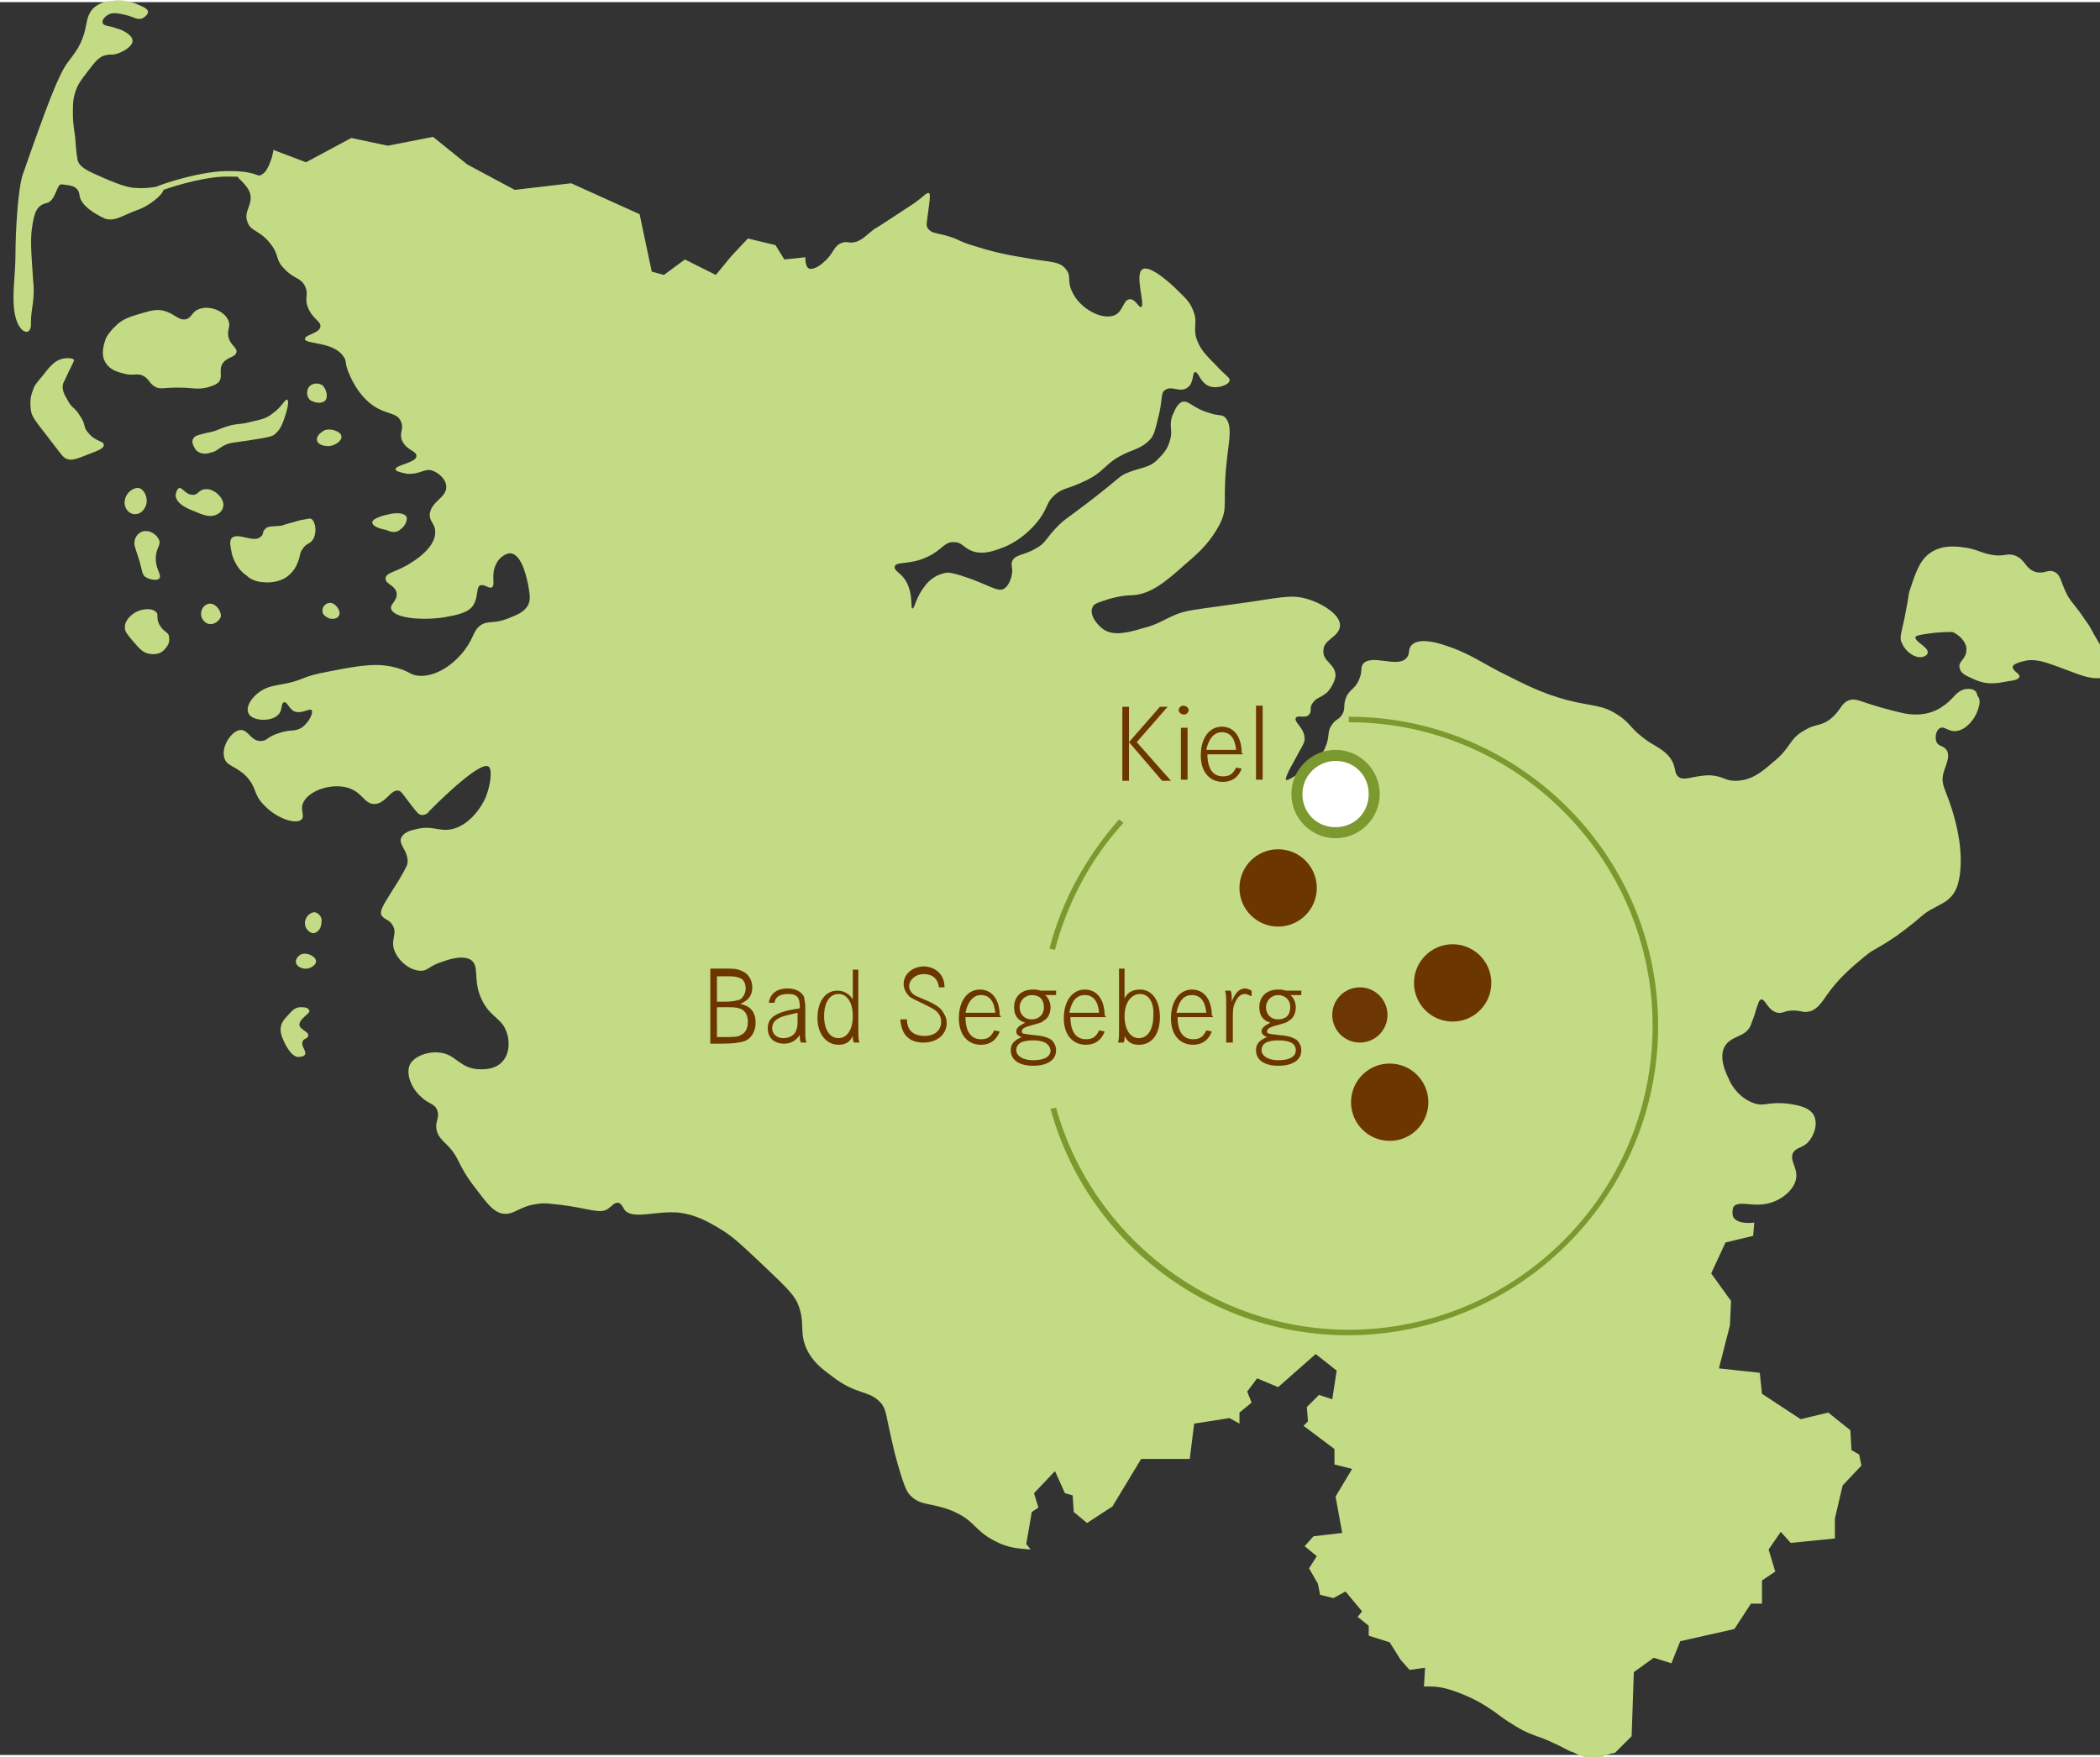 <?xml version="1.0" encoding="utf-8"?>
<svg xmlns="http://www.w3.org/2000/svg" xmlns:xlink="http://www.w3.org/1999/xlink" version="1.1" id="Grafik3" x="0px" y="0px" viewBox="0 0 190.1 158.7" style="enable-background:new 0 0 190.1 158.7;" xml:space="preserve" width="190" height="159">
<rect x="0" y="0" width="190.1" height="158.7" fill="#333333" stroke="none"/>
<style type="text/css">
	.st0{fill:#C3DB84;}
	.st1{fill:#6C3600;}
	.st2{fill:#FFFFFF;}
	.st3{fill:#7B992F;}
	.st4{fill:#6C3705;}
</style>
<title>schleswig-holstein-karte_klein_roennau</title>
<g>
	<g>
		<path class="st0" d="M29.3,38.8c-0.3,0.2-0.7,0.5-0.6,0.9c0.1,0.4,0.7,0.5,1,0.5c0.6,0,1.3-0.5,1.2-0.9    C30.9,38.9,29.9,38.5,29.3,38.8z M29.8,54.4c-0.3,0-0.7,0.4-0.6,0.8c0,0.3,0.4,0.5,0.6,0.6c0.4,0.1,0.8,0,0.9-0.3    C30.9,55.1,30.3,54.3,29.8,54.4z M25.5,47.4c-0.9,0.1-1.2,0-1.5,0.3c-0.3,0.3-0.1,0.5-0.4,0.7c-0.6,0.6-2-0.4-2.6,0.1    c-0.3,0.3-0.1,0.9,0,1.5c0.1,0.3,0.4,1.3,1.3,1.9c0.2,0.2,0.6,0.5,1.3,0.6c0.2,0,1.1,0.2,2.1-0.3c0.9-0.5,1.2-1.3,1.3-1.6    c0.2-0.5,0.1-0.7,0.4-1.1c0.3-0.5,0.6-0.4,0.9-0.8c0.4-0.6,0.3-1.6-0.1-1.9c-0.2-0.1-0.3,0-1,0.1C26.2,47.2,25.7,47.3,25.5,47.4z     M18.7,34.9c0.8-0.2,1-0.4,1.1-0.5c0.4-0.5,0-1,0.3-1.6c0.4-0.7,1.2-0.6,1.3-1.1c0.1-0.4-0.5-0.6-0.7-1.3c-0.2-0.7,0.2-1,0-1.5    c-0.3-0.9-1.7-1.5-2.7-1.1c-0.6,0.2-0.6,0.7-1.1,0.9c-0.8,0.2-1.1-0.6-2.3-0.8c-0.6-0.1-1.2,0.1-2.2,0.4c-0.7,0.2-1.2,0.4-1.7,0.8    c-0.2,0.2-0.7,0.6-1.1,1.3c-0.1,0.3-0.6,1.5,0,2.3c0.5,0.8,1.6,0.9,1.9,1c0.7,0.1,0.9-0.1,1.4,0.1c0.6,0.3,0.6,0.7,1.1,1    c0.5,0.3,0.7,0.1,2.1,0.1C17.4,34.9,17.8,35.1,18.7,34.9z M14.4,48.7c-0.2-0.5-0.8-0.9-1.4-0.8c-0.4,0.1-0.7,0.4-0.8,0.8    c-0.1,0.4,0,0.6,0.3,1.5c0.4,1.2,0.3,1.5,0.6,1.8c0.4,0.3,1.1,0.4,1.3,0.2c0.3-0.3-0.3-0.8-0.3-1.8C14.1,49.4,14.6,49.2,14.4,48.7    z M8,39c-0.5-0.5-0.2-0.8-0.8-1.6c-0.4-0.7-0.7-0.6-1.1-1.4c-0.3-0.5-0.5-0.9-0.4-1.4c0-0.1,0.1-0.2,0.5-1.1    c0.4-0.8,0.5-1,0.5-1.1c-0.1-0.2-0.7-0.2-1.1-0.1c-0.7,0.2-1.1,0.7-1.8,1.6c-0.5,0.6-0.7,0.8-0.8,1.2C2.6,36,2.8,36.8,2.8,37    c0.1,0.5,0.3,0.8,1.4,2.2c1.4,1.8,1.5,2.1,2,2.2c0.4,0.1,0.9-0.1,1.9-0.5c0.8-0.3,1.3-0.5,1.3-0.8C9.4,39.7,8.6,39.8,8,39z     M14.4,56.3c-0.3-0.6,0-0.9-0.3-1.1c-0.4-0.4-1.5-0.3-2.2,0.3c-0.1,0.1-0.6,0.5-0.6,1.1c0,0.4,0.2,0.6,0.6,1.1    c0.7,0.8,1,1.2,1.6,1.3c0.1,0,0.9,0.2,1.4-0.4c0.3-0.3,0.5-0.7,0.4-1.1C15.3,57,14.8,57.1,14.4,56.3z M12.6,44    c-0.5-0.1-1.2,0.4-1.3,1.1c-0.1,0.4,0.1,1,0.6,1.2c0.5,0.2,1-0.1,1.2-0.5C13.5,45.2,13.2,44.2,12.6,44z M29.2,34.7    c0,0-0.4-0.3-0.9-0.1c-0.3,0.1-0.5,0.4-0.5,0.8c0,0.4,0.3,0.7,0.4,0.7c0.4,0.2,1,0.3,1.3-0.1C29.7,35.6,29.5,35,29.2,34.7z     M177.9,62.2c-0.9,0.2-1,0.9-2.1,1.6c-1,0.7-2.1,0.7-2.4,0.7c-0.8,0-1.5-0.2-3-0.6c-2.1-0.6-2.4-0.9-3-0.7    c-0.8,0.3-0.7,0.9-1.7,1.7c-0.9,0.7-1.3,0.4-2.3,1c-1.5,0.8-1.2,1.6-3,3c-0.9,0.8-1.9,1.6-3.3,1.6c-1,0-1-0.4-2.3-0.5    c-1.5,0-2.4,0.6-2.9,0.1c-0.3-0.3-0.2-0.5-0.4-1.1c-0.4-1-1.2-1.4-2.2-2c-1.9-1.3-1.5-1.6-2.9-2.5c-1.4-0.9-2.1-0.7-4.5-1.3    c-2.3-0.6-4-1.5-5.4-2.2c-2.3-1.1-3.3-2-5.8-2.8c-0.9-0.3-2.3-0.6-2.9,0c-0.4,0.4-0.1,0.8-0.5,1.2c-0.8,0.9-3.1-0.4-3.9,0.5    c-0.3,0.4,0,0.6-0.4,1.5c-0.4,0.9-0.9,0.8-1.2,1.7c-0.2,0.6,0,0.9-0.3,1.4c-0.3,0.5-0.6,0.4-0.9,0.9c-0.5,0.6-0.2,1.1-0.6,2    c-0.2,0.6-0.6,0.9-1.4,1.6c-0.7,0.6-2,1.6-2.2,1.4c0,0-0.1-0.2,0.7-1.6c0.8-1.5,1-1.7,1-2.1c0-1-1-1.5-0.8-1.9    c0.2-0.3,0.9,0.1,1.2-0.3c0.3-0.3,0-0.6,0.3-1c0.3-0.5,0.7-0.5,1.2-0.9c0.1,0,0.8-0.8,0.9-1.6c0-1.1-1.2-1.3-1.1-2.3    c0-1,1.4-1.2,1.5-2.2c0.1-1-1.6-2.1-3.1-2.5c-1.1-0.3-1.8-0.2-5,0.3c-5.5,0.8-5.8,0.7-7.1,1.3c-0.7,0.3-1.4,0.8-2.7,1.1    c-1.3,0.4-2.6,0.7-3.5,0.1c-0.7-0.5-1.3-1.4-1-2c0.1-0.3,0.4-0.4,1-0.6c1.4-0.5,2.5-0.5,2.6-0.5c1.7-0.1,3-1.2,4.9-2.9    c1.3-1.1,2.2-2,3-3.5c0.9-1.8,0.1-1.8,0.8-7c0.1-0.9,0.3-2.1-0.3-2.7c-0.3-0.3-0.6-0.1-1.4-0.4c-1.5-0.4-1.9-1.2-2.5-1    c-0.5,0.2-0.7,0.9-0.9,1.3c-0.3,1,0.1,1.3-0.2,2.2c-0.2,0.8-0.7,1.3-1,1.6c-0.8,0.9-1.6,0.8-2.8,1.3c-0.8,0.3-0.6,0.4-3.6,2.7    c-2.1,1.6-2.1,1.5-2.7,2.1c-1.2,1.2-1.1,1.6-2.1,2.1c-1,0.6-1.9,0.5-2.1,1.2c-0.1,0.4,0.1,0.5,0,1.1c0,0.1-0.2,1-0.7,1.3    c-0.5,0.3-1-0.1-2.8-0.8c-1.9-0.7-2.4-0.7-2.6-0.6c-1,0.2-1.6,0.9-1.8,1.2c-0.8,1-0.9,2-1.1,2c-0.2,0,0.1-1.3-0.6-2.5    c-0.5-0.8-1.1-0.9-1-1.3c0.1-0.5,1.4-0.1,3-0.9c1.3-0.6,1.5-1.4,2.4-1.3c0.7,0,0.8,0.5,1.6,0.8c1.1,0.4,2.2-0.1,3-0.4    c1.8-0.8,2.8-2.1,3.1-2.5c0.8-1.1,0.6-1.5,1.4-2.2c0.7-0.6,1.1-0.5,2.4-1.1c2.3-1,1.9-1.7,4.1-2.7c1-0.4,1.6-0.6,2.2-1.3    c0.3-0.4,0.4-0.9,0.6-1.7c0.5-1.8,0.2-2.4,0.7-2.7c0.6-0.4,1.3,0.3,2-0.2c0.6-0.4,0.4-1.4,0.7-1.4c0.3,0,0.4,0.8,1.1,1.2    c0.7,0.4,1.9,0,2-0.4c0.1-0.3-0.4-0.5-1.2-1.4c-0.8-0.8-1.4-1.4-1.7-2.2c-0.5-1.2,0.1-1.6-0.4-2.8c-0.3-0.8-0.8-1.2-1.5-1.9    c-0.3-0.3-2.4-2.3-3.1-1.8c-0.7,0.5,0.3,3.3-0.1,3.4c-0.2,0.1-0.5-0.7-1-0.7c-0.6,0-0.6,1-1.3,1.4c-1.1,0.6-3.3-0.5-4-2.2    c-0.4-0.9,0-1.3-0.5-1.9c-0.6-0.8-1.4-0.6-4-1.1c-1.9-0.3-3.3-0.7-3.9-0.9c-2.1-0.6-1.6-0.7-3.1-1.1c-0.8-0.2-1.2-0.2-1.5-0.6    c-0.2-0.3-0.1-0.5,0.1-2.1c0.1-0.8,0.1-1,0-1.1c-0.2-0.1-0.5,0.3-1.2,0.8c-0.1,0.1,0,0-1.5,1c-1.4,0.9-2.1,1.4-2.2,1.4    c-0.9,0.7-1.1,1-1.7,1.2c-0.7,0.2-0.8-0.1-1.3,0.1c-0.8,0.3-0.7,1-1.7,1.8c-0.3,0.3-1,0.7-1.3,0.5c-0.2-0.1-0.3-0.5-0.3-1l0,0    L71,23.3L70.2,22l-2.5-0.6l-1.5,1.6l-1.4,1.7L62,23.3l-1.9,1.4L59,24.4l-1.1-5.2l-6.2-2.8L46.6,17l-4.3-2.3l-3.1-2.5L35.1,13    l-3.3-0.7l-4.1,2.2l-2.9-1.1l0-0.1c-0.1,0.2-0.1,0.5-0.2,0.8c-0.4,1.2-0.7,1.4-0.9,1.5c-0.1,0.1-0.2,0.1-0.3,0.1    c-0.5-0.2-1.2-0.4-2.5-0.4c-2.6-0.1-6.6,1.3-6.7,1.4l0,0c0,0,0,0,0,0c-0.5,0.1-1.2,0.2-2.2,0.1c-0.7-0.1-1.2-0.3-2.2-0.7    c-1.6-0.7-2.4-1-2.7-1.6c-0.1-0.1-0.2-0.9-0.3-2.3c-0.2-1.4-0.2-1.6-0.2-2.1c0-0.8,0-1.3,0.2-1.9c0.2-0.7,0.5-1.1,1.2-2    c0.6-0.8,1-1.3,1.6-1.4c0.4-0.1,0.5,0,0.9-0.1c0.7-0.2,1.5-0.7,1.5-1.2c0-0.6-1.2-1.1-1.4-1.1C9.9,2.1,9.4,2.2,9.3,1.9    C9.2,1.7,9.4,1.4,9.7,1.2c0.4-0.3,0.9-0.2,1.4-0.1c1,0.2,1.2,0.5,1.7,0.4c0.3-0.1,0.6-0.4,0.6-0.6c0-0.4-0.8-0.6-1.2-0.8    c-0.5-0.1-1.2-0.4-2.1-0.2C9.8-0.1,9,0,8.4,0.6C7.8,1.3,7.9,1.9,7.6,2.9c-0.4,1.3-1,1.9-1.5,2.6c-0.8,1.1-1.8,3.7-4,10    c-0.5,1.3-0.7,5.5-0.7,7.4c0,1.9-0.4,4,0,5.6c0.4,1.6,1.5,1.8,1.4,0.5c0-1.3,0.4-2.1,0.2-3.8c-0.1-1.7-0.3-3.5-0.1-4.8    c0.2-1.3,0.4-2,1.3-2.2c0.9-0.2,0.9-1.8,1.4-1.7c0.5,0.1,1.5,0,1.6,1c0.1,0.9,1.4,1.7,2.3,2.1c0.9,0.3,1.6-0.3,3-0.8    c0.9-0.3,2.2-1.3,2.3-1.8c1.1-0.4,4.1-1.3,6.1-1.2c0.2,0,0.4,0,0.6,0c0.2,0.3,0.8,0.7,1.1,1.4c0.4,1.1-0.6,1.7-0.2,2.7    c0.3,0.9,1.1,0.7,2.1,2c0.8,1,0.4,1.4,1.2,2.2c0.9,1,1.5,0.8,1.9,1.6c0.4,0.8-0.1,1.1,0.3,2c0.4,1,1.2,1.2,1.1,1.7    c-0.1,0.6-1.4,0.7-1.4,1.1c0,0.5,2.6,0.2,3.5,1.6c0.3,0.4,0.1,0.5,0.4,1.3c0.2,0.5,0.8,2,2.1,3c1.3,1,2.4,0.7,2.7,1.6    c0.3,0.6-0.2,1,0.1,1.7c0.4,0.9,1.3,0.9,1.3,1.4c0,0.6-1.9,0.8-1.9,1.2c0,0.2,0.6,0.3,1,0.4c1.2,0.1,1.6-0.5,2.3-0.3    c0.6,0.2,1.3,0.8,1.3,1.5c0,1-1.4,1.3-1.5,2.5c0,0.7,0.5,0.8,0.5,1.6c0,1.3-1.6,2.4-2.1,2.7c-1.3,0.9-2.4,0.9-2.4,1.5    c0,0.5,0.9,0.6,1,1.3c0.1,0.7-0.6,1-0.5,1.4c0.2,0.9,2.8,1.1,4.8,0.8c1.1-0.2,2.3-0.4,2.7-1.2c0.4-0.7,0.2-1.6,0.6-1.7    c0.4-0.1,0.7,0.3,1,0.2c0.4-0.2-0.1-1.1,0.4-2.1c0.2-0.5,0.8-1,1.3-1c1.1,0.1,1.5,2.4,1.6,2.8c0.1,0.7,0.3,1.3,0,1.9    c-0.4,0.7-1.1,0.9-1.8,1.2c-1.3,0.5-1.6,0.2-2.3,0.5c-0.9,0.5-0.7,1.1-1.6,2.3c-0.1,0.2-1.8,2.4-4,2.4c-0.9,0-1-0.4-2.1-0.7    c-1.7-0.5-3.2-0.3-6.2,0.3c-2.8,0.5-2.1,0.8-4.5,1.2c-0.5,0.1-1.3,0.2-2,0.8c-0.5,0.4-1.1,1.2-0.8,1.8c0.3,0.7,2.1,0.8,2.7,0.1    c0.4-0.4,0.2-1,0.5-1.1c0.3-0.1,0.4,0.5,0.9,0.8c0.7,0.3,1.4-0.3,1.6-0.1c0.2,0.2-0.2,1.1-0.9,1.6c-0.7,0.4-1,0.1-2.1,0.5    c-1,0.3-1,0.7-1.6,0.7c-0.9,0-1.1-1-1.8-1c-0.8,0-1.8,1.5-1.5,2.5c0.2,0.8,1,0.7,2,1.7c1,1.1,0.6,1.6,1.6,2.6    c1.1,1.2,2.9,1.8,3.4,1.3c0.3-0.3-0.1-0.8,0.1-1.4c0.4-1.2,2.7-2,4.3-1.4c1.2,0.5,1.3,1.4,2.2,1.4c1,0,1.5-1.4,2.2-1.2    c0.2,0,0.5,0.5,1.2,1.4c0.4,0.5,0.6,0.8,0.9,0.8c0.3,0,0.6-0.2,0.6-0.3c0.1-0.1,4.5-4.6,5.4-4.1c0.4,0.2,0.2,1.7-0.2,2.7    c0,0.1-1.1,2.6-3.2,3c-1.1,0.2-1.7-0.4-3.2,0c-0.5,0.1-1.1,0.3-1.3,0.8c-0.2,0.6,0.6,1.1,0.6,2.1c0,0.3-0.1,0.5-0.8,1.7    c-1.3,2.1-1.7,2.6-1.6,3.1c0.2,0.5,0.8,0.4,1.1,1.1c0.3,0.6-0.1,1,0,1.8c0.2,1.1,1.4,2.2,2.5,2.2c0.6,0,0.6-0.3,1.6-0.7    c0.6-0.2,2-0.8,2.9-0.3c0.9,0.6,0.1,1.9,1.1,3.8c0.8,1.5,1.8,1.5,2.2,2.9c0.1,0.2,0.4,1.6-0.4,2.5c-0.8,0.9-2.1,0.7-2.4,0.7    c-1.6-0.2-1.9-1.4-3.4-1.5c-0.9-0.1-2.2,0.3-2.6,1.1c-0.4,0.9,0.2,2.2,1,2.9c0.7,0.7,1.3,0.6,1.5,1.3c0.2,0.6-0.2,0.9-0.1,1.6    c0.1,0.7,0.6,1.1,0.9,1.4c1.3,1.3,0.9,1.7,2.5,3.8c1.2,1.6,1.8,2.4,2.7,2.5c1,0.1,1.4-0.7,3.1-0.9c0.6-0.1,1.1,0,2.1,0.1    c2.5,0.3,3.6,0.9,4.3,0.3c0.3-0.2,0.5-0.5,0.8-0.5c0.3,0,0.5,0.4,0.6,0.6c0.7,1,2.8,0.1,5,0.3c1.5,0.2,2.6,0.8,3.9,1.6    c1.1,0.7,1.8,1.4,3.3,2.8c2.1,2,3.1,2.9,3.5,3.8c0.8,1.9,0,2.7,1,4.5c0.6,1,1.3,1.5,2.1,2.1c2.3,1.8,3.4,1.2,4.5,2.5    c0.5,0.7,0.3,0.8,1.2,4.5c0.8,3,1.1,3.5,1.4,3.8c1,1,1.8,0.6,3.8,1.4c2.1,0.9,1.9,1.7,3.8,2.7c1.3,0.7,2.2,0.7,3.3,0.8l-0.4-0.5    l0.5-2.9l0.6-0.4l-0.4-1.3l1.9-2l0.9,2l0.7,0.2l0.1,1.5l1.2,1l2.3-1.5l2.6-4.3h4.4l0.4-3.2l3.2-0.5l0.9,0.5v-1l1.1-0.9l-0.4-1    l0.9-1.2l1.9,0.8l3.4-3l1.9,1.5l-0.4,2.6l-1.2-0.4l-1.1,1.1l0.1,1.3l-0.4,0.4l2.8,2.1v1.4l1.6,0.4l-1.5,2.5l0.6,3.3l-2.6,0.3    l-0.8,0.9l1.1,0.9l-0.7,1.1l0.8,1.4l0.2,1l1.2,0.3l1.1-0.6l1.5,1.8l-0.4,0.5l1,0.8l0,0.9l1.9,0.6l1,1.6l0.8,0.9l1.4-0.2l-0.1,1.7    c0.2,0,0.5,0,0.6,0c1.1,0,2.3,0.4,3.8,1.1c1,0.5,1.4,0.8,2,1.2c0.4,0.3,0.9,0.7,1.9,1.3c1,0.6,1.4,0.7,1.9,0.9    c0.6,0.2,1.4,0.5,3.1,1.4l0.1,0c0.6,0.3,1.2,0.6,2.1,0.6c0.4,0,0.6-0.1,0.8-0.2c0.2-0.1,0.5-0.2,1-0.3l1.5-1.5l0.2-5.8l1.8-1.3    l1.6,0.5l0.8-2l4.9-1.1l1.5-2.3h1v-2.1l1.2-0.8l-0.6-2l1.1-1.6l0.9,1l4-0.4l0-1.8l0.7-3l1.7-1.8l-0.2-1l-0.7-0.4l-0.1-1.8l-2-1.6    h0l-2.5,0.6l-3.5-2.3l-0.2-1.9l-3.7-0.4l1-3.9l0.1-2.2l-1.8-2.5l1.3-2.8l2.5-0.6l0.1-1.2c-0.8,0.1-1.6,0-1.9-0.5    c-0.1-0.2-0.1-0.6,0-0.9c0.5-0.7,1.8,0.1,3.4-0.4c1-0.3,2.2-1.2,2.3-2.3c0.1-0.9-0.6-1.5-0.3-2.2c0.3-0.5,0.7-0.4,1.3-0.9    c0.6-0.6,1-1.7,0.6-2.5c-0.4-0.8-1.7-1-2.7-1.1c-1.6-0.1-1.8,0.3-2.7,0c-1.5-0.5-2.2-1.9-2.3-2.2c-0.3-0.6-0.9-1.9-0.4-2.9    c0.6-1.1,1.9-0.8,2.4-2c0-0.1,0.3-0.7,0.5-1.5c0.2-0.5,0.2-0.7,0.4-0.8c0.4-0.1,0.6,1,1.5,1.2c0.5,0.1,0.6-0.2,1.4-0.2    c0.8,0,0.9,0.2,1.4,0.1c0.7-0.1,1.2-0.8,1.6-1.4c1.1-1.6,2.3-2.6,3.5-3.6c1-0.8,0.7-0.4,2.8-1.8c2.5-1.8,2.3-2,3.5-2.6    c0.5-0.3,1.1-0.5,1.6-1.1c0.5-0.6,0.6-1.3,0.7-1.8c0.3-2.2-0.2-4.4-0.7-6c-0.6-1.9-1-2.2-0.8-3.2c0.2-0.8,0.7-1.6,0.3-2.2    c-0.3-0.4-0.7-0.3-0.9-0.7c-0.2-0.5,0-1.2,0.4-1.3c0.3-0.1,0.5,0.2,1.1,0.3c1,0.1,2-1,2.3-2.1c0.1-0.3,0.2-0.8-0.1-1.1    C178.9,62,178,62.2,177.9,62.2z M36.3,47.7c0.4-0.3,0.6-0.8,0.5-1.1c-0.3-0.5-1.4-0.3-1.7-0.2c-0.1,0-1.4,0.3-1.4,0.7    c0,0.4,0.8,0.6,1.3,0.7C35.4,48,35.9,48.1,36.3,47.7z M28.5,82.4c-0.5,0-0.9,0.5-0.9,1c0,0.4,0.3,0.8,0.7,0.9c0.5,0,0.8-0.5,0.8-1    C29.2,82.9,28.9,82.5,28.5,82.4z M190,58c-0.8-1.3-0.6-1.2-1.2-2c-1-1.5-1.1-1.4-1.6-2.2c-0.7-1.3-0.6-1.9-1.2-2.2    c-0.6-0.3-0.9,0.2-1.7,0c-1-0.3-0.9-1.1-1.9-1.5c-0.6-0.2-0.7,0-1.6,0c-1.3-0.1-1.6-0.5-2.8-0.7c-0.7-0.1-1.9-0.3-3,0.3    c-1.1,0.6-1.5,1.7-2,3.2c-0.3,0.8-0.1,0.4-0.6,2.9c-0.3,1.4-0.5,1.8-0.2,2.3c0.3,0.7,1.1,1.3,1.8,1.2c0,0,0.5-0.1,0.5-0.4    c0.1-0.5-1.2-1-1.1-1.4c0-0.1,0.1-0.2,1.7-0.4c1.4-0.1,1.7-0.1,1.8,0c0.6,0.3,1.2,1,1.1,1.6c0,0.8-0.8,1-0.6,1.6    c0.1,0.6,0.9,0.8,1.5,1.1c1,0.4,1.8,0.3,2.8,0.1c0.8-0.1,1-0.2,1.1-0.4c0.1-0.3-0.6-0.5-0.6-0.9c0-0.3,0.8-0.5,1.3-0.6    c0.8-0.1,1.5,0.1,2.6,0.5c2.2,0.8,2.9,1.2,4.1,1.1c0.4-0.1,0.9-0.1,1.1-0.5C191.5,60.2,191,59.7,190,58z M28,91.3    C27.9,91,27.5,91,27.2,91c-0.6,0-0.9,0.5-1.2,0.8c-0.3,0.3-0.6,0.7-0.6,1.2c0,0.5,0.2,0.9,0.5,1.5c0.3,0.5,0.6,0.9,1,1    c0.2,0,0.6,0,0.7-0.2c0.2-0.3-0.4-0.8-0.2-1.2c0.1-0.3,0.4-0.2,0.5-0.5c0.1-0.4-0.7-0.5-0.8-1C27.1,92,28.1,91.6,28,91.3z     M18.8,54.5c-0.3,0.1-0.6,0.4-0.6,0.9c0,0.4,0.3,0.8,0.7,0.9c0.5,0.1,1-0.3,1.1-0.7C20,54.9,19.3,54.3,18.8,54.5z M18.6,44.1    c-0.6,0-0.7,0.6-1.2,0.5c-0.6,0-0.9-0.7-1.2-0.6c-0.2,0.1-0.3,0.5-0.3,0.7c0.1,0.7,0.9,1.1,1.7,1.4c0.7,0.3,1.2,0.5,1.7,0.4    c0.1,0,0.8-0.2,0.9-0.8C20.4,45,19.4,44,18.6,44.1z M27.3,86.2c-0.3,0.1-0.6,0.5-0.5,0.8c0.1,0.4,0.7,0.5,0.7,0.5    c0.5,0.1,1.1-0.3,1.1-0.6C28.7,86.5,27.9,86,27.3,86.2z M26,36c-0.2-0.1-0.5,0.7-1.4,1.3c-0.5,0.4-1,0.5-1.9,0.7    c-1.1,0.3-1.1,0.1-2.1,0.4c-1,0.3-0.8,0.4-1.9,0.6c-0.7,0.2-1,0.2-1.2,0.5c-0.2,0.3,0,0.7,0.2,1c0.4,0.5,1.1,0.4,1.3,0.3    c0.7-0.1,0.8-0.5,1.6-0.8c0.3-0.1,0.4-0.1,1.8-0.3c2-0.3,2.3-0.4,2.5-0.6c0.5-0.4,0.7-1,0.9-1.6C26,36.9,26.2,36.1,26,36z"/>
	</g>
	<g>
		<circle class="st1" cx="125.8" cy="99.6" r="3.5"/>
	</g>
	<g>
		<circle class="st1" cx="131.5" cy="88.8" r="3.5"/>
	</g>
	<g>
		<circle class="st2" cx="120.9" cy="71.7" r="3.5"/>
		<path class="st3" d="M120.9,75.7c-2.2,0-4-1.8-4-4s1.8-4,4-4s4,1.8,4,4S123.1,75.7,120.9,75.7z M120.9,68.7c-1.6,0-3,1.3-3,3    s1.3,3,3,3s3-1.3,3-3S122.6,68.7,120.9,68.7z"/>
	</g>
	<g>
		<circle class="st1" cx="115.7" cy="80.2" r="3.5"/>
	</g>
	<g>
		<circle class="st4" cx="123.1" cy="91.7" r="2.5"/>
	</g>
	<g>
		<g>
			<path class="st1" d="M101.6,63.8h0.6v6.7h-0.6V63.8z M105,63.8h0.7l-2.8,3.2l3.1,3.5h-0.8l-3-3.5L105,63.8z"/>
		</g>
		<g>
			<path class="st1" d="M107.1,63.7L107.1,63.7c0.3,0,0.5,0.2,0.5,0.4s-0.2,0.4-0.4,0.4c-0.3,0-0.5-0.2-0.5-0.4     C106.7,63.9,106.9,63.7,107.1,63.7z M106.9,65.7h0.6v4.7h-0.6V65.7z"/>
		</g>
		<g>
			<path class="st1" d="M112.5,68.1h-3.2c0,1.3,0.5,2,1.4,2c0.6,0,0.9-0.2,1.2-0.8l0.5,0.1c-0.3,0.8-0.9,1.2-1.7,1.2     c-1.2,0-2-0.9-2-2.4c0-1.6,0.8-2.6,1.9-2.6c1.1,0,1.8,0.9,1.8,2.4C112.5,68,112.5,68,112.5,68.1z M111.9,67.7     c-0.1-1-0.5-1.6-1.3-1.6c-0.7,0-1.2,0.6-1.4,1.6H111.9z"/>
		</g>
		<g>
			<path class="st1" d="M113.7,63.7h0.6v6.7h-0.6V63.7z"/>
		</g>
	</g>
	<g>
		<path class="st3" d="M122,120.7c-12.5,0-23.6-8.4-26.9-20.5l0.5-0.1c3.3,11.8,14.2,20.1,26.5,20.1c15.1,0,27.5-12.3,27.5-27.5    c0-15.1-12.3-27.5-27.5-27.5v-0.5c15.4,0,28,12.5,28,28S137.4,120.7,122,120.7z"/>
	</g>
	<g>
		<path class="st3" d="M95.5,85.8L95,85.7c1.1-4.3,3.3-8.3,6.3-11.7l0.4,0.3C98.7,77.6,96.6,81.6,95.5,85.8z"/>
	</g>
	<g>
		<g>
			<path class="st1" d="M64.4,87.5h1c0.9,0,1.3,0,1.7,0.2c0.6,0.2,1,0.8,1,1.5c0,0.8-0.4,1.2-1.1,1.5c1,0.2,1.4,0.8,1.4,1.7     c0,0.8-0.4,1.5-1.1,1.7c-0.4,0.1-0.8,0.2-2,0.2h-1V87.5z M64.9,90.5h0.7c0.7,0,1.1-0.1,1.4-0.2c0.3-0.2,0.5-0.6,0.5-1     c0-0.5-0.2-0.9-0.7-1c-0.3-0.1-0.5-0.1-1.3-0.1h-0.6V90.5z M64.9,93.7h0.7c0.8,0,1.2,0,1.5-0.2c0.4-0.2,0.6-0.6,0.6-1.2     c0-0.6-0.3-1.1-0.8-1.2C66.6,91,66.4,91,65.6,91h-0.7V93.7z"/>
		</g>
		<g>
			<path class="st1" d="M70.1,90.6h-0.5c0.1-0.8,0.7-1.3,1.7-1.3c0.7,0,1.3,0.3,1.5,0.8c0,0.2,0.1,0.5,0.1,0.8v0.3v1.7v0.4     c0,0.4,0,0.6,0.1,0.9h-0.5c-0.1-0.3-0.1-0.3-0.1-0.7c-0.3,0.5-0.8,0.8-1.4,0.8c-0.9,0-1.5-0.5-1.5-1.4c0-1,0.8-1.5,2.9-1.8v-0.2     c0-0.8-0.3-1.1-1-1.1C70.5,89.8,70.2,90.1,70.1,90.6z M72.2,91.5c-0.8,0.2-1.4,0.3-1.7,0.5c-0.4,0.2-0.6,0.5-0.6,0.9     c0,0.5,0.4,0.9,1,0.9c0.6,0,1.1-0.3,1.2-0.8c0.1-0.2,0.1-0.5,0.1-1V91.5z"/>
		</g>
		<g>
			<path class="st1" d="M77.7,87.5v5.3c0,0.9,0,1.1,0.1,1.4h-0.5c-0.1-0.2-0.1-0.3-0.1-0.5c0,0,0-0.1,0-0.1     c-0.3,0.6-0.7,0.8-1.3,0.8c-1.1,0-1.9-1-1.9-2.4c0-1.5,0.7-2.5,1.8-2.5c0.6,0,1.1,0.3,1.4,0.8v-2.7H77.7z M75.9,89.8     c-0.8,0-1.3,0.8-1.3,2c0,1.2,0.5,2,1.3,2s1.3-0.8,1.3-2C77.2,90.6,76.7,89.8,75.9,89.8z"/>
		</g>
		<g>
			<path class="st1" d="M85.5,89.2H85c-0.1-0.8-0.6-1.2-1.4-1.2c-0.7,0-1.3,0.5-1.3,1.1c0,0.4,0.3,0.8,0.9,1l0.7,0.3     c0.9,0.4,1.3,0.7,1.5,1.1c0.2,0.3,0.3,0.6,0.3,0.9c0,1.1-0.9,1.8-2.1,1.8c-1.3,0-2-0.7-2.1-2.1h0.6c0,1,0.6,1.5,1.6,1.5     c0.9,0,1.5-0.5,1.5-1.3c0-0.3-0.1-0.6-0.4-0.9c-0.2-0.2-0.4-0.3-1-0.6c-1-0.5-1.3-0.6-1.5-0.8c-0.3-0.3-0.5-0.7-0.5-1.1     c0-0.9,0.8-1.6,1.9-1.6C84.8,87.4,85.5,88.1,85.5,89.2z"/>
		</g>
		<g>
			<path class="st1" d="M90.6,91.9h-3.2c0,1.3,0.5,2,1.4,2c0.6,0,0.9-0.2,1.2-0.8l0.5,0.1c-0.3,0.8-0.9,1.2-1.7,1.2     c-1.2,0-2-0.9-2-2.4c0-1.6,0.8-2.6,1.9-2.6c1.1,0,1.8,0.9,1.8,2.4C90.6,91.7,90.6,91.8,90.6,91.9z M90.1,91.5     c-0.1-1-0.5-1.6-1.3-1.6c-0.7,0-1.2,0.6-1.4,1.6H90.1z"/>
		</g>
		<g>
			<path class="st1" d="M95.6,89.5v0.4l-1,0c0.3,0.2,0.5,0.7,0.5,1.1c0,0.5-0.2,1-0.6,1.2c-0.2,0.2-0.3,0.2-1,0.4     c-0.7,0.2-1,0.3-1,0.6c0,0.2,0.1,0.2,0.9,0.3c1.1,0.1,1.3,0.2,1.7,0.4c0.3,0.2,0.5,0.6,0.5,1c0,0.9-0.8,1.4-2.1,1.4     c-1.2,0-2-0.5-2-1.4c0-0.6,0.3-0.9,1-1.2c-0.4-0.1-0.5-0.3-0.5-0.5c0-0.3,0.2-0.5,0.8-0.8c-0.7-0.2-1-0.7-1-1.4     c0-1,0.7-1.6,1.7-1.6c0.2,0,0.4,0,0.7,0.1L95.6,89.5z M93.5,94c-1,0-1.5,0.3-1.5,0.9c0,0.5,0.6,0.9,1.5,0.9c1,0,1.6-0.3,1.6-0.9     C95,94.3,94.5,94,93.5,94z M93.4,89.9c-0.6,0-1.1,0.5-1.1,1.1c0,0.6,0.4,1.1,1.1,1.1c0.6,0,1.1-0.4,1.1-1.1     C94.5,90.3,94.1,89.9,93.4,89.9z"/>
		</g>
		<g>
			<path class="st1" d="M100.1,91.9h-3.2c0,1.3,0.5,2,1.4,2c0.6,0,0.9-0.2,1.2-0.8l0.5,0.1c-0.3,0.8-0.9,1.2-1.7,1.2     c-1.2,0-2-0.9-2-2.4c0-1.6,0.8-2.6,1.9-2.6c1.1,0,1.8,0.9,1.8,2.4C100.1,91.7,100.1,91.8,100.1,91.9z M99.5,91.5     c-0.1-1-0.5-1.6-1.3-1.6c-0.8,0-1.2,0.6-1.4,1.6H99.5z"/>
		</g>
		<g>
			<path class="st1" d="M101.3,87.5h0.5v2.7c0.3-0.6,0.8-0.8,1.4-0.8c1.1,0,1.8,1,1.8,2.5c0,1.5-0.7,2.5-1.9,2.5     c-0.6,0-1-0.2-1.3-0.8c0,0.1,0,0.1,0,0.1c0,0.2,0,0.4-0.1,0.5h-0.5c0.1-0.3,0.1-0.5,0.1-1.4V87.5z M103.2,89.8     c-0.8,0-1.4,0.8-1.4,2c0,1.2,0.5,2,1.3,2s1.3-0.8,1.3-2C104.5,90.6,104,89.8,103.2,89.8z"/>
		</g>
		<g>
			<path class="st1" d="M109.8,91.9h-3.2c0,1.3,0.5,2,1.4,2c0.6,0,0.9-0.2,1.2-0.8l0.5,0.1c-0.3,0.8-0.9,1.2-1.7,1.2     c-1.2,0-2-0.9-2-2.4c0-1.6,0.8-2.6,1.9-2.6c1.1,0,1.8,0.9,1.8,2.4C109.8,91.7,109.8,91.8,109.8,91.9z M109.2,91.5     c-0.1-1-0.5-1.6-1.3-1.6c-0.8,0-1.2,0.6-1.4,1.6H109.2z"/>
		</g>
		<g>
			<path class="st1" d="M110.9,89.5h0.5c0.1,0.2,0.1,0.5,0.1,0.7c0,0.1,0,0.2,0,0.3c0.3-0.8,0.7-1.2,1.2-1.2c0.2,0,0.4,0.1,0.6,0.2     V90c-0.3-0.1-0.4-0.2-0.6-0.2c-0.4,0-0.7,0.3-0.9,0.8c-0.2,0.4-0.2,0.8-0.2,1.5v2.1H111v-3v-0.3C111,90.1,111,89.9,110.9,89.5z"/>
		</g>
		<g>
			<path class="st1" d="M117.8,89.5v0.4l-1,0c0.3,0.2,0.5,0.7,0.5,1.1c0,0.5-0.2,1-0.6,1.2c-0.2,0.2-0.3,0.2-1,0.4     c-0.7,0.2-1,0.3-1,0.6c0,0.2,0.1,0.2,0.9,0.3c1.1,0.1,1.3,0.2,1.7,0.4c0.3,0.2,0.5,0.6,0.5,1c0,0.9-0.8,1.4-2.1,1.4     c-1.2,0-2-0.5-2-1.4c0-0.6,0.3-0.9,1-1.2c-0.3-0.1-0.5-0.3-0.5-0.5c0-0.3,0.2-0.5,0.8-0.8c-0.7-0.2-1-0.7-1-1.4     c0-1,0.7-1.6,1.7-1.6c0.2,0,0.4,0,0.7,0.1L117.8,89.5z M115.7,94c-1,0-1.5,0.3-1.5,0.9c0,0.5,0.6,0.9,1.5,0.9     c1,0,1.6-0.3,1.6-0.9C117.3,94.3,116.8,94,115.7,94z M115.7,89.9c-0.6,0-1.1,0.5-1.1,1.1c0,0.6,0.4,1.1,1.1,1.1     c0.7,0,1.1-0.4,1.1-1.1C116.8,90.3,116.3,89.9,115.7,89.9z"/>
		</g>
	</g>
</g>
</svg>

